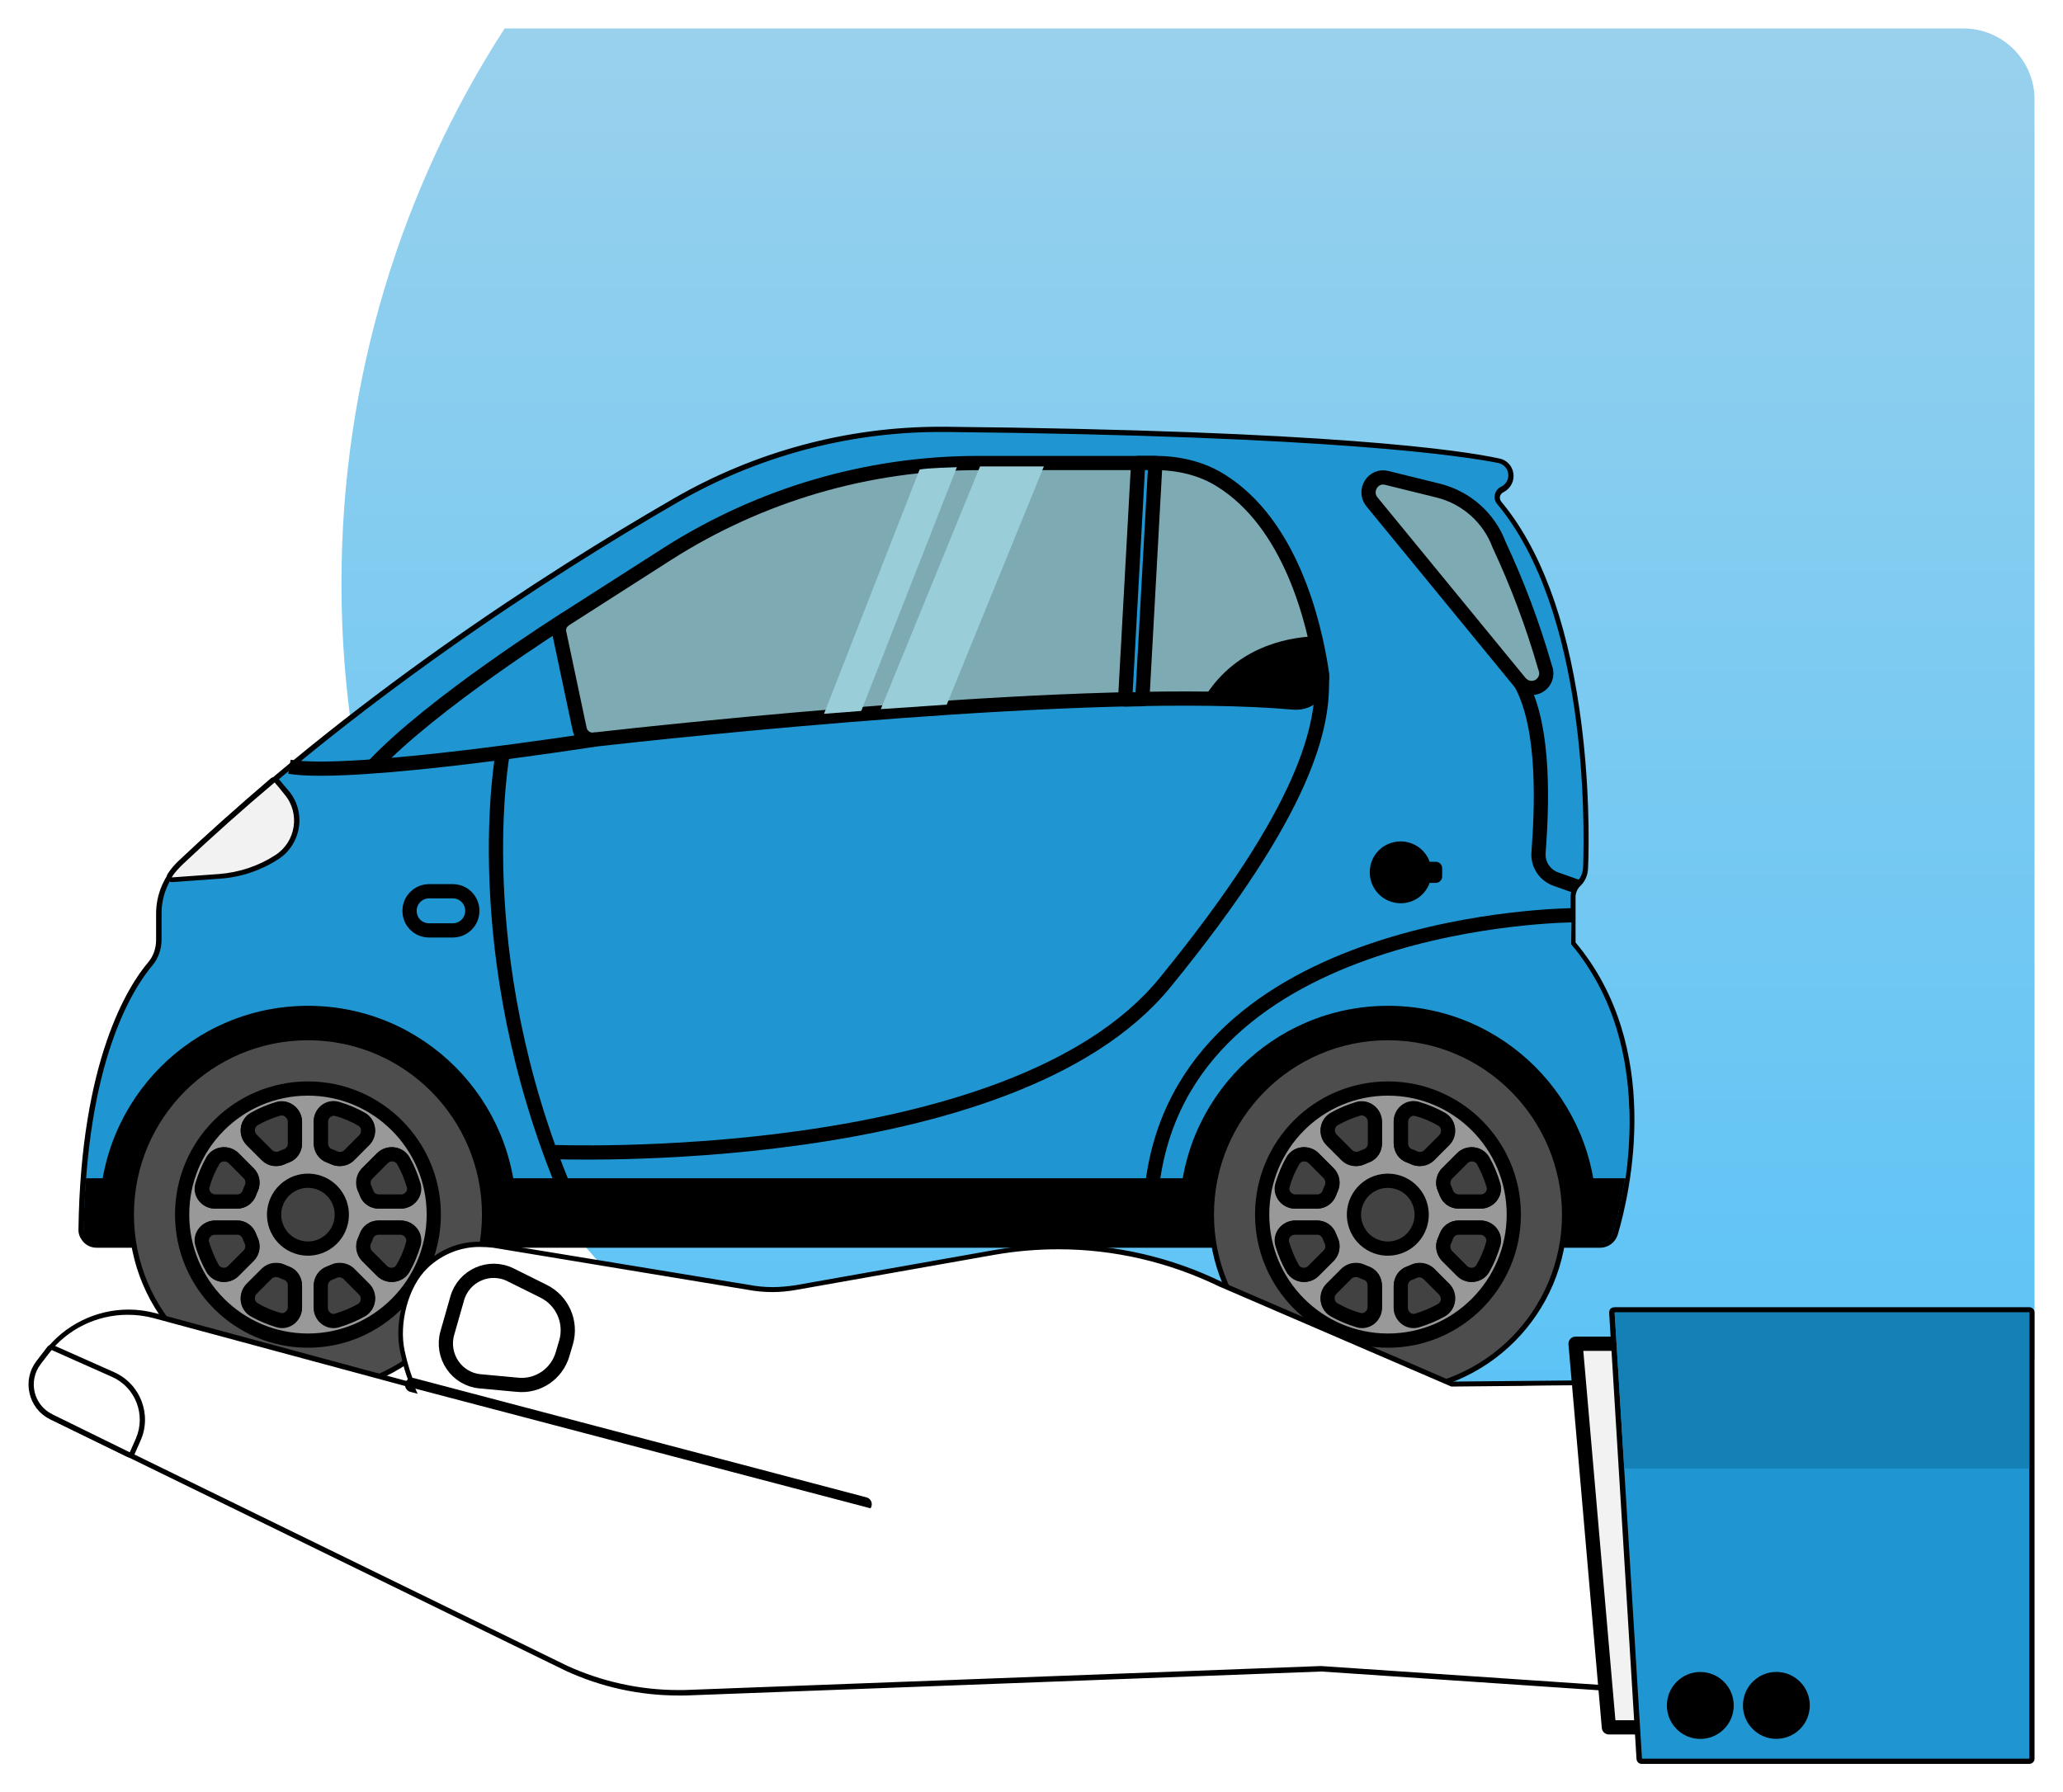 <svg width="290" height="252" viewBox="0 0 290 252" fill="none" xmlns="http://www.w3.org/2000/svg">
<g filter="url(#filter0_d_293_13)">
<path fill-rule="evenodd" clip-rule="evenodd" d="M70.934 0L276 0C281.523 0 286 4.477 286 10V187.09C260.775 208.845 227.924 222 192 222C112.471 222 48 157.529 48 78C48 49.255 56.422 22.477 70.934 0Z" fill="url(#paint0_linear_293_13)"/>
<g clip-path="url(#clip0_293_13)">
<path d="M224.993 171.06C225.982 171.06 226.824 170.4 227.117 169.482C228.875 163.612 233.562 143.286 221.185 128.646V122.152C221.185 121.455 221.441 120.795 221.954 120.281C222.54 119.694 222.906 118.887 222.942 118.043C223.162 112.173 223.565 82.013 210.785 66.713C210.565 66.42 210.455 66.09 210.529 65.723C210.602 65.356 210.858 65.026 211.188 64.879C211.92 64.512 212.396 63.778 212.396 62.934C212.396 61.907 211.701 61.063 210.712 60.843C206.537 59.926 188.594 56.917 132.897 56.367C132.641 56.367 132.421 56.367 132.165 56.367C119.165 56.367 106.276 59.852 94.924 66.383C76.431 77.06 49.334 94.598 25.312 117.419C23.444 119.217 22.346 121.749 22.346 124.39V128.096C22.346 129.38 21.906 130.591 21.137 131.508C18.318 134.847 11.763 145.157 11.433 168.785C11.433 169.372 11.653 169.959 12.056 170.363C12.495 170.803 13.044 171.023 13.63 171.023H224.993V171.06Z" fill="#1F96D1"/>
<path d="M132.165 56.734C119.165 56.734 106.385 60.183 95.107 66.713C77.383 76.95 49.883 94.635 25.568 117.713C23.737 119.437 22.712 121.895 22.712 124.39V128.096C22.712 129.417 22.272 130.738 21.43 131.728C18.611 135.067 12.129 145.304 11.8 168.785C11.8 169.813 12.642 170.657 13.667 170.657H224.993C225.799 170.657 226.531 170.143 226.751 169.336C228.325 163.979 233.269 143.359 220.782 128.72V122.116C220.782 121.308 221.112 120.575 221.661 119.988C222.21 119.437 222.503 118.74 222.54 117.97C222.759 111.696 223.126 82.05 210.456 66.86C209.796 66.09 210.089 64.879 211.005 64.439C211.627 64.145 212.03 63.522 212.03 62.824C212.03 61.98 211.444 61.283 210.639 61.1C205.988 60.183 188.008 57.284 132.897 56.734C132.641 56.734 132.385 56.734 132.165 56.734ZM132.165 56C132.421 56 132.678 56 132.897 56C187.093 56.55 205.439 59.302 210.822 60.476C211.957 60.733 212.762 61.724 212.762 62.934C212.762 63.888 212.213 64.769 211.334 65.209C211.078 65.319 210.932 65.539 210.858 65.796C210.822 65.943 210.822 66.237 211.005 66.493C216.461 73.024 220.159 82.857 222.027 95.735C223.492 105.788 223.382 114.704 223.235 118.08C223.199 119.034 222.833 119.914 222.137 120.575C221.697 121.015 221.478 121.565 221.478 122.152V128.5C233.855 143.286 229.168 163.649 227.41 169.592C227.08 170.657 226.092 171.427 224.956 171.427H13.594C12.898 171.427 12.239 171.17 11.763 170.657C11.287 170.143 10.994 169.519 11.03 168.822C11.36 145.084 17.988 134.664 20.808 131.325C21.54 130.481 21.943 129.343 21.943 128.169V124.464C21.943 121.712 23.078 119.107 25.019 117.236C49.077 94.341 76.212 76.767 94.704 66.09C106.129 59.486 119.055 56 132.165 56Z" fill="black"/>
<path d="M220.855 128.793C220.855 128.793 231.584 139.984 228.508 161.667L162.009 162.952C166.33 124.904 220.928 124.684 220.928 124.684" fill="#1F96D1"/>
<path d="M11.763 168.859C11.8 166.327 11.91 163.942 12.093 161.667H228.436C227.923 165.116 227.227 167.868 226.751 169.372C226.531 170.18 225.799 170.693 224.993 170.693H13.631C12.605 170.73 11.763 169.886 11.763 168.859Z" fill="black"/>
<path d="M224.224 170.143C224.334 169.042 224.407 167.905 224.407 166.767C224.407 150.55 211.298 137.415 195.112 137.415C178.927 137.415 165.817 150.55 165.817 166.767C165.817 167.905 165.891 169.042 166.001 170.143H224.224Z" fill="black"/>
<path d="M191.131 191.325C177.596 189.124 168.404 176.346 170.601 162.785C172.798 149.224 185.551 140.014 199.086 142.215C212.621 144.416 221.812 157.194 219.615 170.755C217.419 184.317 204.666 193.526 191.131 191.325Z" fill="#4D4D4D"/>
<path d="M195.112 142.258C181.6 142.258 170.651 153.229 170.651 166.767C170.651 180.306 181.6 191.276 195.112 191.276C208.624 191.276 219.573 180.306 219.573 166.767C219.537 153.229 208.588 142.258 195.112 142.258ZM195.112 141.525C208.991 141.525 220.306 152.862 220.306 166.767C220.306 180.673 208.991 192.01 195.112 192.01C181.234 192.01 169.918 180.673 169.918 166.767C169.918 152.862 181.197 141.525 195.112 141.525Z" fill="black"/>
<path d="M195.112 149.046C204.853 149.046 212.799 156.971 212.799 166.767C212.799 176.527 204.889 184.489 195.112 184.489C185.371 184.489 177.425 176.564 177.425 166.767C177.425 156.971 185.335 149.046 195.112 149.046ZM191.414 158.769C191.633 158.659 191.816 158.585 192.036 158.512C192.768 158.255 193.244 157.558 193.244 156.788V153.742C193.244 152.532 192.109 151.614 190.974 151.945C189.729 152.275 188.557 152.788 187.495 153.412C186.47 153.999 186.324 155.467 187.166 156.311L189.326 158.475C189.876 158.989 190.718 159.099 191.414 158.769ZM198.115 158.512C198.334 158.585 198.554 158.696 198.737 158.769C199.433 159.099 200.275 158.952 200.825 158.402L202.985 156.237C203.827 155.393 203.681 153.963 202.655 153.339C201.557 152.715 200.385 152.238 199.177 151.871C198.042 151.541 196.906 152.458 196.906 153.669V156.714C196.906 157.558 197.382 158.255 198.115 158.512ZM203.058 163.098C203.168 163.318 203.241 163.502 203.315 163.722C203.571 164.456 204.267 164.933 205.036 164.933H208.075C209.283 164.933 210.199 163.795 209.869 162.658C209.54 161.411 209.027 160.237 208.405 159.173C207.819 158.145 206.354 157.998 205.512 158.842L203.351 161.007C202.875 161.557 202.729 162.365 203.058 163.098ZM203.315 169.813C203.241 170.033 203.132 170.253 203.058 170.436C202.729 171.133 202.875 171.977 203.424 172.528L205.585 174.692C206.427 175.536 207.855 175.39 208.478 174.362C209.1 173.262 209.576 172.087 209.943 170.877C210.272 169.739 209.357 168.602 208.148 168.602H205.109C204.267 168.565 203.608 169.079 203.315 169.813ZM198.774 174.729C198.554 174.839 198.371 174.913 198.151 174.986C197.419 175.243 196.943 175.94 196.943 176.71V179.756C196.943 180.966 198.078 181.884 199.213 181.553C200.458 181.223 201.63 180.71 202.692 180.086C203.717 179.499 203.864 178.031 203.022 177.187L200.861 175.023C200.312 174.546 199.47 174.399 198.774 174.729ZM192.073 175.023C191.853 174.949 191.633 174.839 191.45 174.766C190.754 174.436 189.912 174.582 189.363 175.133L187.202 177.297C186.36 178.141 186.507 179.572 187.532 180.196C188.631 180.82 189.802 181.297 191.011 181.664C192.146 181.994 193.281 181.076 193.281 179.866V176.82C193.281 175.977 192.805 175.279 192.073 175.023ZM187.129 170.436C187.019 170.216 186.946 170.033 186.873 169.813C186.617 169.079 185.921 168.602 185.152 168.602H182.112C180.904 168.602 179.989 169.739 180.318 170.877C180.648 172.124 181.16 173.298 181.783 174.362C182.369 175.39 183.833 175.536 184.676 174.692L186.836 172.528C187.312 171.977 187.459 171.133 187.129 170.436ZM186.873 163.722C186.946 163.502 187.056 163.282 187.129 163.098C187.459 162.401 187.312 161.557 186.763 161.007L184.602 158.842C183.76 157.998 182.332 158.145 181.71 159.173C181.087 160.273 180.611 161.447 180.245 162.658C179.915 163.795 180.831 164.933 182.039 164.933H185.079C185.921 164.933 186.58 164.456 186.873 163.722Z" fill="#999999" stroke="black" stroke-width="2" stroke-miterlimit="10" stroke-linecap="round" stroke-linejoin="round"/>
<path d="M186.873 169.813C186.946 170.033 187.056 170.253 187.129 170.436C187.459 171.133 187.313 171.977 186.763 172.528L184.603 174.692C183.761 175.536 182.332 175.39 181.71 174.362C181.087 173.261 180.611 172.087 180.245 170.877C179.916 169.739 180.831 168.602 182.039 168.602H185.079C185.921 168.565 186.58 169.079 186.873 169.813Z" fill="#434242" stroke="black" stroke-width="2" stroke-miterlimit="10" stroke-linecap="round" stroke-linejoin="round"/>
<path d="M191.413 174.729C191.633 174.839 191.816 174.913 192.036 174.986C192.768 175.243 193.244 175.94 193.244 176.71V179.756C193.244 180.966 192.109 181.884 190.974 181.553C189.729 181.223 188.557 180.71 187.495 180.086C186.47 179.499 186.323 178.031 187.165 177.187L189.326 175.023C189.875 174.546 190.717 174.399 191.413 174.729Z" fill="#434242" stroke="black" stroke-width="2" stroke-miterlimit="10" stroke-linecap="round" stroke-linejoin="round"/>
<path d="M198.115 175.023C198.335 174.949 198.554 174.839 198.738 174.766C199.433 174.436 200.276 174.582 200.825 175.133L202.985 177.297C203.828 178.141 203.681 179.572 202.656 180.196C201.557 180.82 200.385 181.297 199.177 181.664C198.042 181.994 196.907 181.076 196.907 179.866V176.82C196.907 175.977 197.383 175.279 198.115 175.023Z" fill="#434242" stroke="black" stroke-width="2" stroke-miterlimit="10" stroke-linecap="round" stroke-linejoin="round"/>
<path d="M187.129 163.098C187.019 163.318 186.946 163.502 186.873 163.722C186.616 164.456 185.92 164.933 185.151 164.933H182.112C180.904 164.933 179.988 163.795 180.318 162.658C180.647 161.411 181.16 160.237 181.783 159.173C182.368 158.145 183.833 157.998 184.675 158.842L186.836 161.007C187.312 161.557 187.458 162.365 187.129 163.098Z" fill="#434242" stroke="black" stroke-width="2" stroke-miterlimit="10" stroke-linecap="round" stroke-linejoin="round"/>
<path d="M193.281 153.742V156.788C193.281 157.558 192.805 158.255 192.073 158.512C191.853 158.585 191.633 158.696 191.45 158.769C190.755 159.099 189.912 158.952 189.363 158.402L187.203 156.237C186.36 155.393 186.507 153.963 187.532 153.339C188.631 152.715 189.802 152.238 191.011 151.871C192.146 151.614 193.281 152.532 193.281 153.742Z" fill="#434242" stroke="black" stroke-width="2" stroke-miterlimit="10" stroke-linecap="round" stroke-linejoin="round"/>
<path d="M198.774 158.769C198.554 158.659 198.371 158.585 198.151 158.512C197.419 158.255 196.943 157.558 196.943 156.788V153.742C196.943 152.532 198.078 151.614 199.213 151.945C200.458 152.275 201.63 152.788 202.692 153.412C203.717 153.999 203.864 155.467 203.021 156.311L200.861 158.475C200.312 158.989 199.469 159.099 198.774 158.769Z" fill="#434242" stroke="black" stroke-width="2" stroke-miterlimit="10" stroke-linecap="round" stroke-linejoin="round"/>
<path d="M203.059 170.436C203.168 170.216 203.242 170.033 203.315 169.813C203.571 169.079 204.267 168.602 205.036 168.602H208.075C209.284 168.602 210.199 169.739 209.87 170.877C209.54 172.124 209.027 173.298 208.405 174.362C207.819 175.39 206.354 175.536 205.512 174.692L203.352 172.528C202.876 171.977 202.729 171.133 203.059 170.436Z" fill="#434242" stroke="black" stroke-width="2" stroke-miterlimit="10" stroke-linecap="round" stroke-linejoin="round"/>
<path d="M203.315 163.722C203.242 163.502 203.132 163.282 203.059 163.098C202.729 162.401 202.876 161.557 203.425 161.007L205.585 158.842C206.428 157.998 207.856 158.145 208.478 159.173C209.101 160.273 209.577 161.447 209.943 162.658C210.272 163.795 209.357 164.933 208.149 164.933H205.109C204.267 164.933 203.608 164.456 203.315 163.722Z" fill="#434242" stroke="black" stroke-width="2" stroke-miterlimit="10" stroke-linecap="round" stroke-linejoin="round"/>
<path d="M72.403 170.143C72.513 169.042 72.586 167.905 72.586 166.767C72.586 150.55 59.477 137.415 43.291 137.415C27.106 137.415 13.996 150.55 13.996 166.767C13.996 167.905 14.069 169.042 14.179 170.143H72.403Z" fill="black"/>
<path d="M43.291 191.643C29.579 191.643 18.463 180.506 18.463 166.767C18.463 153.029 29.579 141.891 43.291 141.891C57.003 141.891 68.118 153.029 68.118 166.767C68.118 180.506 57.003 191.643 43.291 191.643Z" fill="#4D4D4D"/>
<path d="M43.291 142.258C29.779 142.258 18.829 153.229 18.829 166.767C18.829 180.306 29.779 191.276 43.291 191.276C56.803 191.276 67.752 180.306 67.752 166.767C67.752 153.229 56.803 142.258 43.291 142.258ZM43.291 141.525C57.169 141.525 68.484 152.862 68.484 166.767C68.484 180.673 57.169 192.01 43.291 192.01C29.412 192.01 18.097 180.673 18.097 166.767C18.097 152.862 29.376 141.525 43.291 141.525Z" fill="black"/>
<path d="M43.291 149.046C53.031 149.046 60.977 156.971 60.977 166.767C60.977 176.527 53.068 184.489 43.291 184.489C33.55 184.489 25.604 176.564 25.604 166.767C25.604 156.971 33.514 149.046 43.291 149.046ZM39.629 158.769C39.849 158.659 40.032 158.585 40.251 158.512C40.984 158.255 41.46 157.558 41.46 156.788V153.742C41.46 152.532 40.325 151.614 39.19 151.945C37.944 152.275 36.773 152.788 35.711 153.412C34.685 153.999 34.539 155.467 35.381 156.311L37.542 158.475C38.091 158.989 38.897 159.099 39.629 158.769ZM46.294 158.512C46.513 158.585 46.733 158.696 46.916 158.769C47.612 159.099 48.454 158.952 49.003 158.402L51.164 156.237C52.006 155.393 51.859 153.963 50.834 153.339C49.736 152.715 48.564 152.238 47.355 151.871C46.22 151.541 45.085 152.458 45.085 153.669V156.714C45.085 157.558 45.598 158.255 46.294 158.512ZM51.237 163.098C51.347 163.318 51.42 163.502 51.493 163.722C51.75 164.456 52.445 164.933 53.214 164.933H56.254C57.462 164.933 58.378 163.795 58.048 162.658C57.718 161.411 57.206 160.237 56.583 159.173C55.997 158.145 54.533 157.998 53.69 158.842L51.53 161.007C51.054 161.557 50.907 162.365 51.237 163.098ZM51.53 169.813C51.457 170.033 51.347 170.253 51.274 170.436C50.944 171.133 51.09 171.977 51.64 172.528L53.8 174.692C54.642 175.536 56.071 175.39 56.693 174.362C57.316 173.262 57.792 172.087 58.158 170.877C58.487 169.739 57.572 168.602 56.364 168.602H53.324C52.445 168.565 51.786 169.079 51.53 169.813ZM46.953 174.729C46.733 174.839 46.55 174.913 46.33 174.986C45.598 175.243 45.122 175.94 45.122 176.71V179.756C45.122 180.966 46.257 181.884 47.392 181.553C48.637 181.223 49.809 180.71 50.871 180.086C51.896 179.499 52.043 178.031 51.2 177.187L49.04 175.023C48.491 174.546 47.648 174.399 46.953 174.729ZM40.251 175.023C40.032 174.949 39.812 174.839 39.629 174.766C38.933 174.436 38.091 174.582 37.542 175.133L35.381 177.297C34.539 178.141 34.685 179.572 35.711 180.196C36.809 180.82 37.981 181.297 39.19 181.664C40.325 181.994 41.46 181.076 41.46 179.866V176.82C41.46 175.977 40.984 175.279 40.251 175.023ZM35.308 170.436C35.198 170.216 35.125 170.033 35.052 169.813C34.795 169.079 34.099 168.602 33.331 168.602H30.291C29.083 168.602 28.167 169.739 28.497 170.877C28.826 172.124 29.339 173.298 29.962 174.362C30.547 175.39 32.012 175.536 32.854 174.692L35.015 172.528C35.528 171.977 35.638 171.133 35.308 170.436ZM35.052 163.722C35.125 163.502 35.235 163.282 35.308 163.098C35.638 162.401 35.491 161.557 34.942 161.007L32.781 158.842C31.939 157.998 30.511 158.145 29.888 159.173C29.266 160.273 28.79 161.447 28.424 162.658C28.094 163.795 29.009 164.933 30.218 164.933H33.331C34.099 164.933 34.759 164.456 35.052 163.722Z" fill="#999999" stroke="black" stroke-width="2" stroke-miterlimit="10" stroke-linecap="round" stroke-linejoin="round"/>
<path d="M35.052 169.813C35.125 170.033 35.235 170.253 35.308 170.436C35.638 171.133 35.491 171.977 34.942 172.528L32.781 174.692C31.939 175.536 30.511 175.39 29.889 174.362C29.266 173.261 28.79 172.087 28.424 170.877C28.094 169.739 29.01 168.602 30.218 168.602H33.331C34.1 168.565 34.759 169.079 35.052 169.813Z" fill="#434242" stroke="black" stroke-width="2" stroke-miterlimit="10" stroke-linecap="round" stroke-linejoin="round"/>
<path d="M39.629 174.729C39.849 174.839 40.032 174.913 40.252 174.986C40.984 175.243 41.46 175.94 41.46 176.71V179.756C41.46 180.966 40.325 181.884 39.19 181.553C37.945 181.223 36.773 180.71 35.711 180.086C34.685 179.499 34.539 178.031 35.381 177.187L37.542 175.023C38.091 174.546 38.897 174.399 39.629 174.729Z" fill="#434242" stroke="black" stroke-width="2" stroke-miterlimit="10" stroke-linecap="round" stroke-linejoin="round"/>
<path d="M46.294 175.023C46.514 174.949 46.733 174.839 46.916 174.766C47.612 174.436 48.454 174.582 49.004 175.133L51.164 177.297C52.006 178.141 51.86 179.572 50.834 180.196C49.736 180.82 48.564 181.297 47.356 181.664C46.221 181.994 45.085 181.076 45.085 179.866V176.82C45.085 175.977 45.598 175.279 46.294 175.023Z" fill="#434242" stroke="black" stroke-width="2" stroke-miterlimit="10" stroke-linecap="round" stroke-linejoin="round"/>
<path d="M35.308 163.098C35.198 163.318 35.125 163.502 35.051 163.722C34.795 164.456 34.099 164.933 33.33 164.933H30.291C29.083 164.933 28.167 163.795 28.497 162.658C28.826 161.411 29.339 160.237 29.961 159.173C30.547 158.145 32.012 157.998 32.854 158.842L35.015 161.007C35.528 161.557 35.637 162.365 35.308 163.098Z" fill="#434242" stroke="black" stroke-width="2" stroke-miterlimit="10" stroke-linecap="round" stroke-linejoin="round"/>
<path d="M41.46 153.742V156.788C41.46 157.558 40.984 158.255 40.252 158.512C40.032 158.585 39.812 158.696 39.629 158.769C38.933 159.099 38.091 158.952 37.542 158.402L35.381 156.237C34.539 155.393 34.685 153.963 35.711 153.339C36.809 152.715 37.981 152.238 39.19 151.871C40.325 151.614 41.46 152.532 41.46 153.742Z" fill="#434242" stroke="black" stroke-width="2" stroke-miterlimit="10" stroke-linecap="round" stroke-linejoin="round"/>
<path d="M46.952 158.769C46.733 158.659 46.55 158.585 46.33 158.512C45.597 158.255 45.121 157.558 45.121 156.788V153.742C45.121 152.532 46.257 151.614 47.392 151.945C48.637 152.275 49.809 152.788 50.871 153.412C51.896 153.999 52.042 155.467 51.2 156.311L49.04 158.475C48.49 158.989 47.648 159.099 46.952 158.769Z" fill="#434242" stroke="black" stroke-width="2" stroke-miterlimit="10" stroke-linecap="round" stroke-linejoin="round"/>
<path d="M51.237 170.436C51.347 170.216 51.42 170.033 51.494 169.813C51.75 169.079 52.446 168.602 53.215 168.602H56.254C57.462 168.602 58.378 169.739 58.048 170.877C57.719 172.124 57.206 173.298 56.584 174.362C55.998 175.39 54.533 175.536 53.691 174.692L51.53 172.528C51.054 171.977 50.908 171.133 51.237 170.436Z" fill="#434242" stroke="black" stroke-width="2" stroke-miterlimit="10" stroke-linecap="round" stroke-linejoin="round"/>
<path d="M51.53 163.722C51.457 163.502 51.347 163.282 51.273 163.098C50.944 162.401 51.09 161.557 51.64 161.007L53.8 158.842C54.642 157.998 56.071 158.145 56.693 159.173C57.316 160.273 57.792 161.447 58.158 162.658C58.487 163.795 57.572 164.933 56.364 164.933H53.324C52.445 164.933 51.786 164.456 51.53 163.722Z" fill="#434242" stroke="black" stroke-width="2" stroke-miterlimit="10" stroke-linecap="round" stroke-linejoin="round"/>
<path d="M39.234 169.277C37.857 167.033 38.556 164.095 40.796 162.716C43.035 161.336 45.967 162.036 47.344 164.28C48.721 166.524 48.022 169.461 45.783 170.841C43.544 172.221 40.612 171.521 39.234 169.277Z" fill="#434242" stroke="black" stroke-width="2" stroke-miterlimit="10" stroke-linecap="round" stroke-linejoin="round"/>
<path d="M185.774 90.562C186.324 97.9 183.724 109.751 163.767 134.15C142.088 160.677 77.31 157.962 77.31 157.962C66.031 126.849 70.682 101.789 70.682 101.789C78.079 100.835 83.462 99.991 83.462 99.991C94.155 98.781 153.953 92.287 181.82 94.781C184.236 95.038 186.141 92.91 185.774 90.562Z" fill="#1F96D1"/>
<path d="M194.93 63.191L202.217 64.989C206.135 65.98 209.321 68.805 210.749 72.621C213.312 78.124 215.473 83.848 217.157 89.718L217.23 89.938C217.743 91.296 216.754 92.727 215.289 92.727C214.667 92.727 214.081 92.433 213.678 91.956L192.806 66.493C191.634 64.952 193.025 62.714 194.93 63.191Z" fill="#7EAAB3" stroke="black" stroke-width="2" stroke-miterlimit="10"/>
<path d="M78.628 85.022L81.484 98.524C81.668 99.441 82.546 100.101 83.499 99.991C94.191 98.781 153.989 92.287 181.856 94.781C184.236 95.002 186.177 92.91 185.811 90.525C184.712 83.224 181.343 69.575 171.566 63.522C168.856 61.834 165.634 61.1 162.448 61.1H137.511C122.021 61.1 106.898 65.539 93.825 73.868L79.434 83.077C78.775 83.481 78.445 84.288 78.628 85.022Z" fill="#7EAAB3" stroke="black" stroke-width="2" stroke-miterlimit="10"/>
<path d="M184.786 85.462C185.225 87.333 185.555 89.094 185.775 90.562C186.141 92.947 184.2 95.038 181.82 94.818C178.121 94.488 173.837 94.305 169.187 94.268C173.434 87.223 180.465 85.646 184.786 85.462Z" fill="black"/>
<path d="M60.319 126.812H63.651C65.152 126.812 66.397 125.601 66.397 124.06C66.397 122.556 65.189 121.308 63.651 121.308H60.319C58.817 121.308 57.572 122.519 57.572 124.06C57.572 125.601 58.781 126.812 60.319 126.812Z" fill="#1F96D1" stroke="black" stroke-width="2" stroke-miterlimit="10"/>
<path d="M30.805 119.254C33.661 119.034 36.444 118.116 38.861 116.575C40.362 115.621 41.351 114.08 41.607 112.356C41.863 110.595 41.387 108.834 40.252 107.476C39.74 106.852 39.3 106.339 38.861 105.788C38.788 105.715 38.714 105.678 38.604 105.642H38.568C38.495 105.642 38.385 105.678 38.348 105.715C33.478 109.824 29.267 113.603 25.422 117.236C24.872 117.749 24.287 118.373 23.811 119.144C23.737 119.254 23.737 119.4 23.811 119.511C23.884 119.621 23.994 119.694 24.14 119.694C24.177 119.731 30.805 119.254 30.805 119.254Z" fill="#F2F2F2"/>
<path d="M38.605 106.009C34.247 109.678 29.926 113.53 25.678 117.529C25.092 118.116 24.543 118.667 24.14 119.364L30.768 118.887C33.588 118.667 36.298 117.786 38.678 116.245C41.607 114.374 42.23 110.338 39.996 107.696C39.484 107.036 39.081 106.559 38.605 106.009ZM38.605 105.275C38.641 105.275 38.641 105.275 38.678 105.275C38.861 105.275 39.044 105.385 39.191 105.532C39.63 106.082 40.033 106.559 40.582 107.183C41.791 108.614 42.303 110.521 42.01 112.356C41.717 114.19 40.655 115.842 39.081 116.832C36.627 118.41 33.771 119.364 30.842 119.547L24.214 120.024H24.177C23.921 120.024 23.701 119.877 23.555 119.657C23.408 119.437 23.408 119.144 23.555 118.887C24.067 118.08 24.653 117.456 25.239 116.906C29.084 113.273 33.332 109.494 38.165 105.348C38.275 105.348 38.458 105.275 38.605 105.275Z" fill="black"/>
<path d="M196.906 114.301C198.774 114.301 200.385 115.511 200.971 117.162H201.813C202.326 117.162 202.729 117.566 202.729 118.08V119.217C202.729 119.731 202.326 120.134 201.813 120.134H200.971C200.348 121.822 198.774 122.996 196.906 122.996C194.489 122.996 192.549 121.052 192.549 118.63C192.549 116.208 194.489 114.301 196.906 114.301Z" fill="black"/>
<path d="M221.148 124.684C221.148 124.684 166.221 124.904 161.936 162.952" stroke="black" stroke-width="2" stroke-miterlimit="10"/>
<path d="M70.683 101.789C70.683 101.789 65.41 129.82 79.508 163.539" stroke="black" stroke-width="2" stroke-miterlimit="10"/>
<path d="M52.447 103.734C60.796 94.818 79.435 83.077 79.435 83.077" stroke="black" stroke-width="2" stroke-miterlimit="10"/>
<path d="M40.692 103.807C49.737 105.311 83.792 99.955 83.792 99.955" stroke="black" stroke-width="2" stroke-miterlimit="10"/>
<path d="M77.311 157.962C77.311 157.962 142.126 160.677 163.767 134.15C183.688 109.751 186.288 97.9 185.775 90.562" stroke="black" stroke-width="2" stroke-miterlimit="10"/>
<path d="M158.164 94.341L160.581 94.304L162.412 61.1H159.995L158.164 94.341Z" fill="#1F96D1" stroke="black" stroke-width="2" stroke-miterlimit="10" stroke-linecap="round" stroke-linejoin="round"/>
<path d="M213.715 91.956C217.377 98.414 216.681 110.301 216.278 115.842C216.132 117.529 217.157 119.07 218.768 119.621L221.661 120.648" stroke="black" stroke-width="2" stroke-miterlimit="10"/>
<path d="M190.469 167.932C189.835 165.376 191.389 162.788 193.941 162.153C196.493 161.517 199.075 163.075 199.709 165.631C200.343 168.188 198.789 170.776 196.237 171.411C193.686 172.046 191.103 170.489 190.469 167.932Z" fill="#434242" stroke="black" stroke-width="2" stroke-miterlimit="10" stroke-linecap="round" stroke-linejoin="round"/>
<path d="M123.816 95.699L133.081 95.075L146.739 61.577H137.768L123.816 95.699Z" fill="#99CED9"/>
<path d="M115.833 96.359L121.07 95.956L134.509 61.687C134.509 61.687 130.298 61.797 129.272 62.017L115.833 96.359Z" fill="#99CED9"/>
<path d="M95.363 233.984C95.949 233.984 96.572 233.984 97.158 233.947L185.702 230.608L227.483 233.433C227.593 233.433 227.667 233.397 227.74 233.323C227.813 233.25 227.85 233.14 227.85 233.066V190.726C227.85 190.616 227.813 190.543 227.74 190.469C227.667 190.396 227.593 190.359 227.483 190.359L204.084 190.579L171.567 176.564C164.536 173.115 156.626 171.28 148.79 171.28C145.751 171.28 142.711 171.537 139.745 172.087L111.769 177.041C110.707 177.224 109.645 177.334 108.583 177.334C107.411 177.334 106.276 177.224 105.141 177.004L69.401 171.097C68.742 170.987 68.083 170.913 67.387 170.913C64.604 170.913 61.967 171.977 59.99 173.885L59.88 173.995C57.134 176.6 55.669 181.847 56.548 185.92C57.097 188.488 57.683 189.955 58.086 190.763L21.76 180.93C20.515 180.6 19.27 180.416 17.988 180.416C13.521 180.416 9.236 182.544 6.527 186.066L5.428 187.497C4.513 188.708 4.183 190.249 4.513 191.717C4.842 193.184 5.794 194.432 7.149 195.129L79.581 230.498C84.597 232.81 89.907 233.984 95.363 233.984Z" fill="white"/>
<path d="M67.387 171.317C64.75 171.317 62.187 172.344 60.21 174.179L60.1 174.289C57.317 176.931 56.072 182.177 56.877 185.883C57.866 190.432 58.855 191.386 58.855 191.386L21.613 181.333C20.405 181.003 19.16 180.856 17.952 180.856C13.631 180.856 9.493 182.838 6.783 186.36L5.684 187.791C3.89 190.139 4.659 193.514 7.296 194.835L79.727 230.205C84.634 232.443 89.981 233.617 95.364 233.617C95.949 233.617 96.572 233.617 97.158 233.58L185.702 230.241L227.483 233.066V190.726L204.011 190.946L171.42 176.894C164.316 173.445 156.59 171.647 148.79 171.647C145.787 171.647 142.785 171.904 139.818 172.418L111.842 177.371C110.78 177.554 109.681 177.664 108.583 177.664C107.411 177.664 106.239 177.554 105.067 177.334L69.328 171.427C68.705 171.354 68.046 171.317 67.387 171.317ZM67.387 170.583C68.083 170.583 68.778 170.657 69.474 170.767L105.214 176.637C105.214 176.637 105.214 176.637 105.25 176.637C106.349 176.857 107.484 176.967 108.619 176.967C109.681 176.967 110.707 176.857 111.769 176.71L139.745 171.757C142.748 171.244 145.787 170.95 148.863 170.95C156.773 170.95 164.719 172.785 171.823 176.27L204.231 190.249L227.557 190.029C227.74 190.029 227.923 190.102 228.069 190.249C228.216 190.396 228.289 190.579 228.289 190.763V233.103C228.289 233.323 228.216 233.507 228.069 233.653C227.923 233.763 227.74 233.837 227.557 233.837H227.52L185.775 231.012L97.268 234.351C96.682 234.387 96.059 234.387 95.437 234.387C89.907 234.387 84.524 233.213 79.508 230.902L7.076 195.532C5.611 194.799 4.586 193.478 4.22 191.863C3.854 190.286 4.22 188.635 5.208 187.351L6.307 185.92C9.09 182.287 13.484 180.123 18.062 180.123C19.38 180.123 20.662 180.306 21.907 180.636L57.463 190.249C57.097 189.368 56.658 188.011 56.255 186.066C55.339 181.884 56.877 176.49 59.697 173.775L59.807 173.665C61.821 171.647 64.531 170.583 67.387 170.583Z" fill="black"/>
<path d="M57.939 190.726L121.546 207.493" stroke="black" stroke-width="2" stroke-miterlimit="10" stroke-linecap="round" stroke-linejoin="round"/>
<path d="M227.521 190.726V233.066L220.783 232.443L214.118 190.873L227.521 190.726Z" fill="white"/>
<path d="M18.244 200.559C18.281 200.559 18.318 200.559 18.354 200.522C18.464 200.486 18.537 200.412 18.574 200.339L19.416 198.431C20.954 194.945 19.38 190.799 15.901 189.258L7.405 185.479C7.369 185.443 7.295 185.443 7.259 185.443C7.149 185.443 7.039 185.479 6.966 185.589L6.893 185.699C6.783 185.846 6.636 185.993 6.526 186.14L5.428 187.571C4.512 188.781 4.183 190.322 4.512 191.79C4.842 193.258 5.794 194.505 7.149 195.202L18.098 200.559C18.135 200.522 18.171 200.559 18.244 200.559Z" fill="white"/>
<path d="M7.259 185.81C7.112 185.993 6.966 186.176 6.819 186.36L5.721 187.791C3.927 190.139 4.696 193.514 7.332 194.835L18.244 200.192L19.087 198.284C20.551 194.945 19.05 191.056 15.754 189.589L7.259 185.81ZM7.259 185.076C7.369 185.076 7.442 185.112 7.552 185.149L16.047 188.928C19.746 190.579 21.394 194.909 19.746 198.578L18.904 200.486C18.83 200.669 18.684 200.816 18.501 200.889C18.428 200.926 18.318 200.926 18.244 200.926C18.135 200.926 18.025 200.889 17.915 200.852L7.003 195.532C5.538 194.799 4.512 193.478 4.146 191.863C3.78 190.286 4.146 188.635 5.135 187.351L6.234 185.92C6.343 185.773 6.49 185.589 6.6 185.443L6.673 185.333C6.856 185.149 7.039 185.076 7.259 185.076Z" fill="black"/>
<path d="M79.104 186.323L79.58 184.709C80.386 181.884 79.068 178.875 76.431 177.554L71.781 175.243C68.778 173.738 65.189 175.353 64.274 178.545L62.882 183.425C61.967 186.653 64.201 189.919 67.496 190.212L72.659 190.689C75.589 191.02 78.299 189.185 79.104 186.323Z" fill="white" stroke="black" stroke-width="2" stroke-miterlimit="10" stroke-linecap="round" stroke-linejoin="round"/>
<path d="M98 183.718L95.437 194.652" stroke="white" stroke-width="5" stroke-miterlimit="10" stroke-linecap="round" stroke-linejoin="round"/>
<path d="M92.837 184.892L91.445 190.543" stroke="white" stroke-width="5" stroke-miterlimit="10" stroke-linecap="round" stroke-linejoin="round"/>
<path d="M58.379 191.24L122.279 208.044C123.45 208.337 123.048 210.098 121.876 209.878L64.055 199.642C62.883 199.422 61.858 198.651 61.345 197.587L58.379 191.24Z" fill="white"/>
<path d="M244.73 238.863H226.165L221.478 184.929H244.73V238.863Z" fill="#F2F2F2" stroke="black" stroke-width="2" stroke-miterlimit="10" stroke-linecap="round" stroke-linejoin="round"/>
<path d="M285.268 243.633C285.487 243.633 285.634 243.486 285.634 243.266V180.526C285.634 180.306 285.487 180.159 285.268 180.159H226.971C226.861 180.159 226.788 180.196 226.714 180.269C226.641 180.343 226.605 180.453 226.605 180.526L230.45 243.266C230.45 243.45 230.633 243.596 230.816 243.596H285.268V243.633Z" fill="#1F96D1"/>
<path d="M226.971 180.526L230.816 243.266H285.268V180.526H226.971ZM226.971 179.792H285.268C285.67 179.792 286 180.123 286 180.526V243.266C286 243.67 285.67 244 285.268 244H230.779C230.376 244 230.083 243.706 230.047 243.303L226.202 180.563C226.202 180.343 226.275 180.159 226.385 180.012C226.568 179.866 226.751 179.792 226.971 179.792Z" fill="black"/>
<path d="M285.268 180.526H226.971L228.326 202.467H285.268V180.526Z" fill="#1380B6"/>
<path d="M236.401 238.405C234.956 236.958 234.956 234.611 236.401 233.164C237.845 231.717 240.187 231.717 241.631 233.164C243.075 234.611 243.075 236.958 241.631 238.405C240.187 239.852 237.845 239.852 236.401 238.405Z" fill="black" stroke="black" stroke-width="2" stroke-miterlimit="10" stroke-linecap="round" stroke-linejoin="round"/>
<path d="M247.057 238.359C245.633 236.892 245.665 234.546 247.13 233.119C248.594 231.692 250.935 231.724 252.36 233.191C253.784 234.658 253.752 237.004 252.287 238.431C250.823 239.858 248.482 239.826 247.057 238.359Z" fill="black" stroke="black" stroke-width="2" stroke-miterlimit="10" stroke-linecap="round" stroke-linejoin="round"/>
</g>
</g>
<defs>
<filter id="filter0_d_293_13" x="0" y="0" width="290" height="252" filterUnits="userSpaceOnUse" color-interpolation-filters="sRGB">
<feFlood flood-opacity="0" result="BackgroundImageFix"/>
<feColorMatrix in="SourceAlpha" type="matrix" values="0 0 0 0 0 0 0 0 0 0 0 0 0 0 0 0 0 0 127 0" result="hardAlpha"/>
<feOffset dy="4"/>
<feGaussianBlur stdDeviation="2"/>
<feComposite in2="hardAlpha" operator="out"/>
<feColorMatrix type="matrix" values="0 0 0 0 0 0 0 0 0 0 0 0 0 0 0 0 0 0 0.25 0"/>
<feBlend mode="normal" in2="BackgroundImageFix" result="effect1_dropShadow_293_13"/>
<feBlend mode="normal" in="SourceGraphic" in2="effect1_dropShadow_293_13" result="shape"/>
</filter>
<linearGradient id="paint0_linear_293_13" x1="167" y1="0" x2="167" y2="222" gradientUnits="userSpaceOnUse">
<stop stop-color="#99D1ED"/>
<stop offset="1" stop-color="#53C1F7"/>
</linearGradient>
<clipPath id="clip0_293_13">
<rect width="282" height="188" fill="white" transform="matrix(-1 0 0 1 286 56)"/>
</clipPath>
</defs>
</svg>
